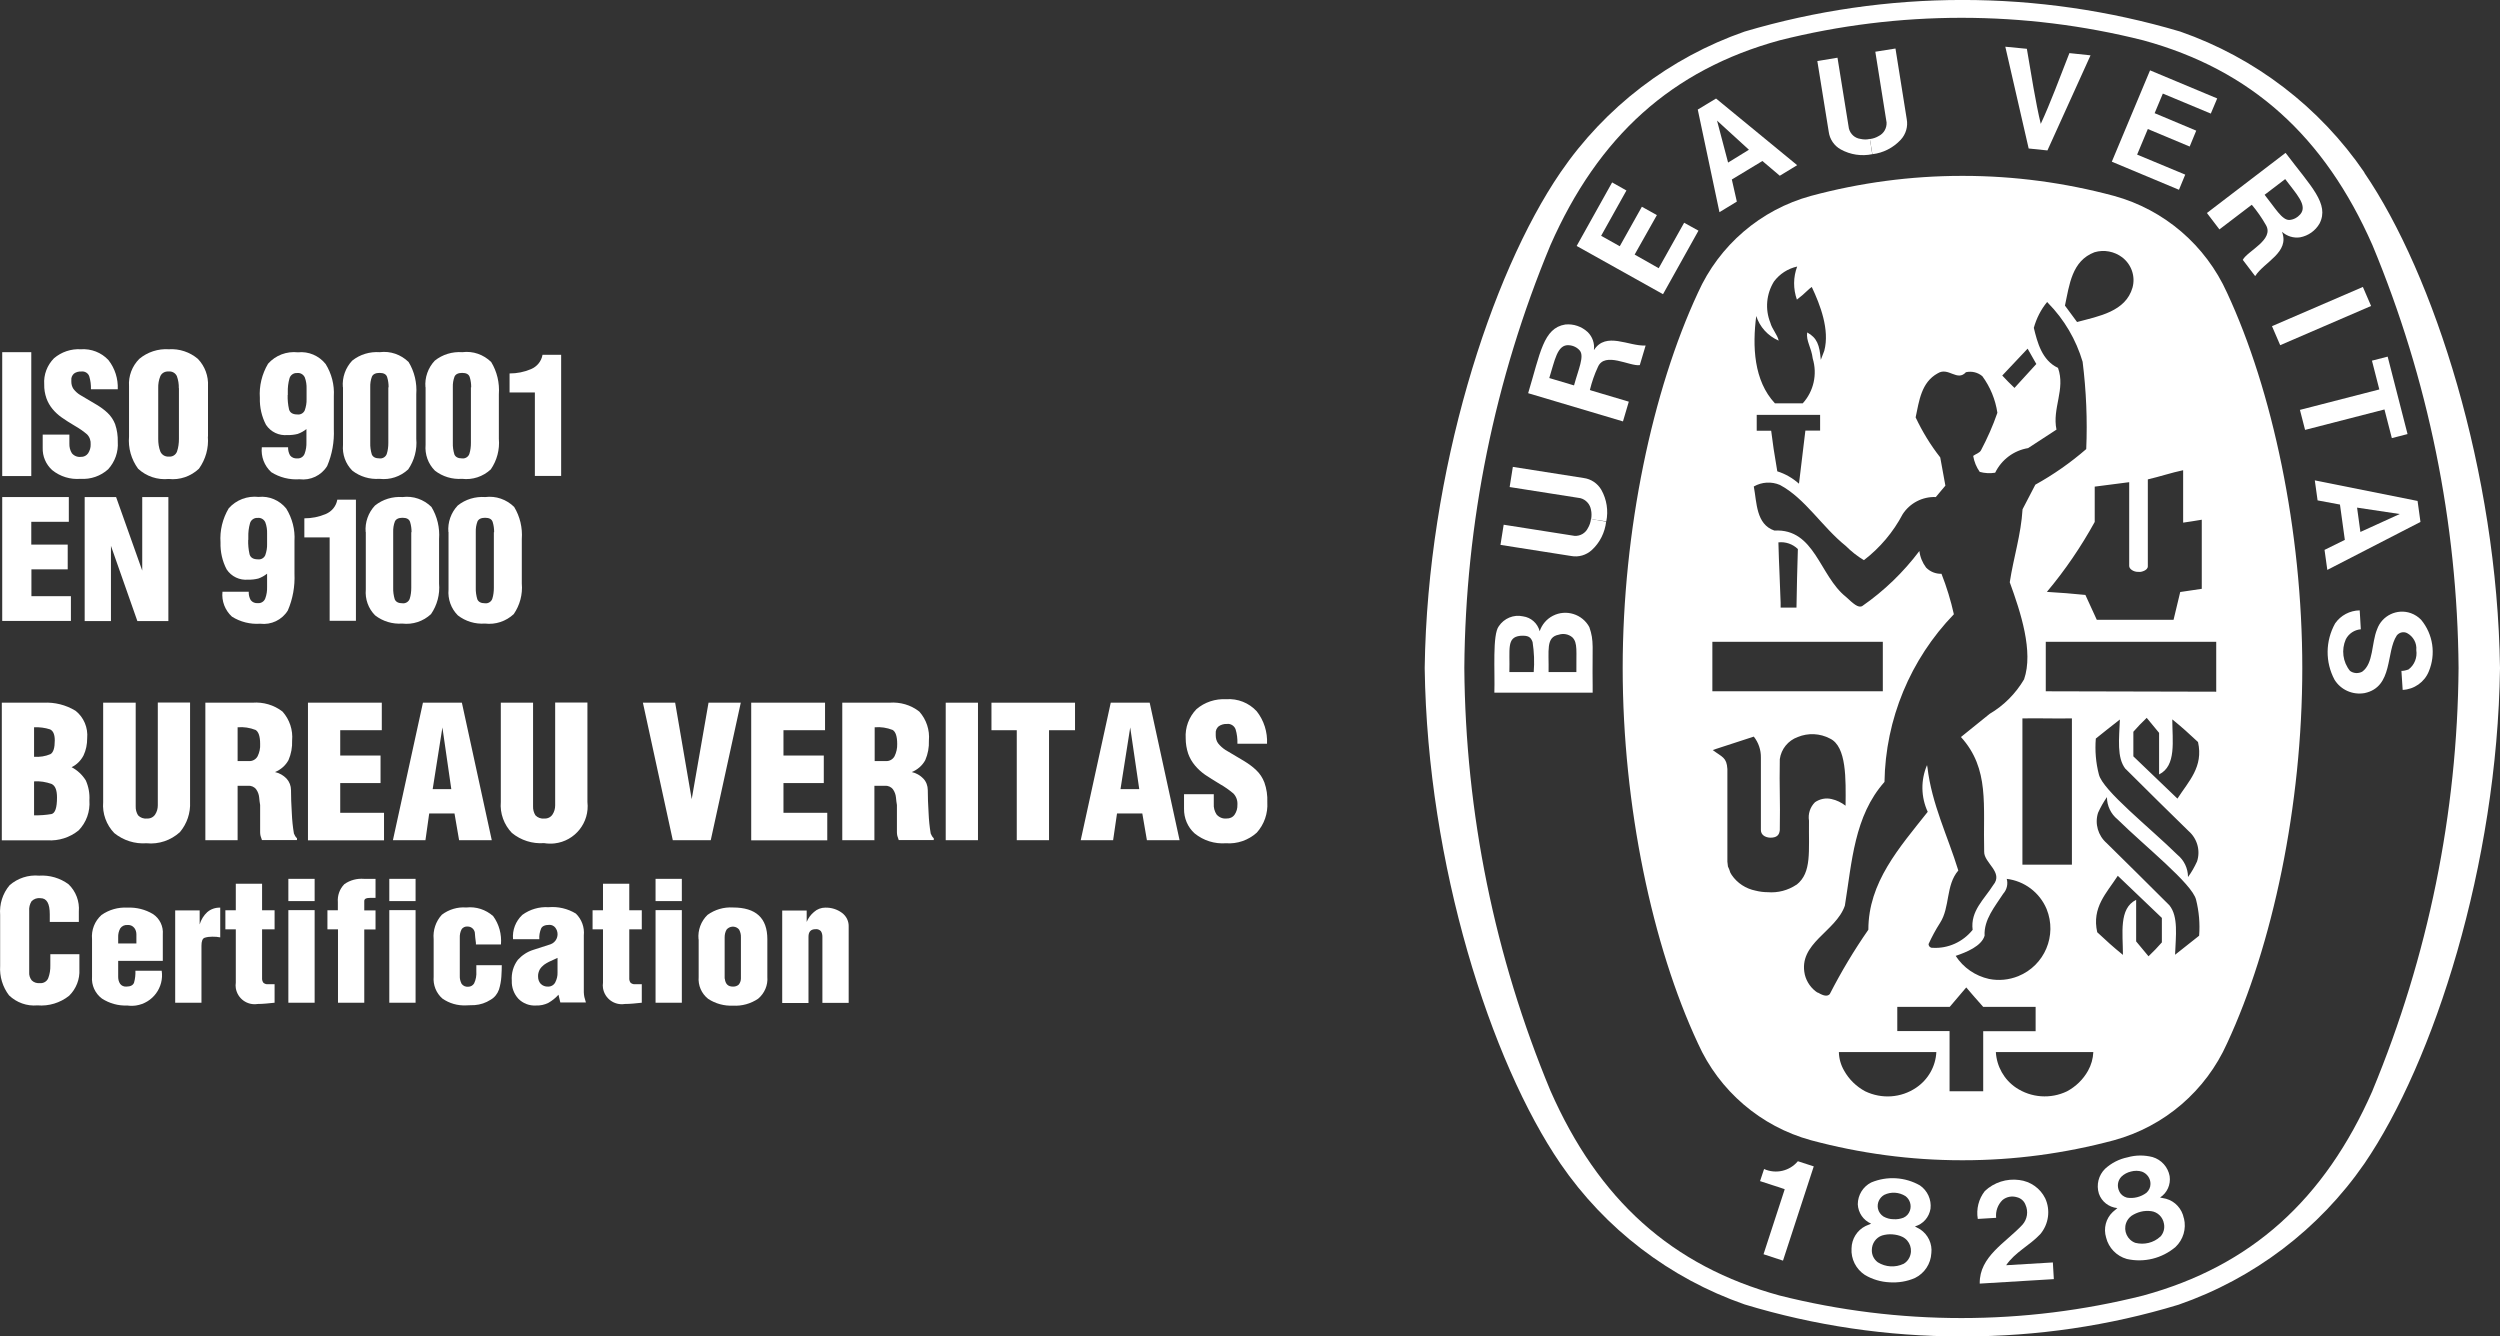 <svg xmlns="http://www.w3.org/2000/svg" id="Calque_1" data-name="Calque 1" viewBox="0 0 179.81 96.12"><rect x="0" y="0" width="179.81" height="96.12" fill="#333333" stroke="none"/><defs><style>      .cls-1 {        fill: #fff;      }    </style></defs><g id="Groupe_1728" data-name="Groupe 1728"><path id="Trac&#xE9;_419" data-name="Trac&#xE9; 419" class="cls-1" d="M170.06,12.41c-3.22-4.71-7.86-8.26-13.25-10.14-10.22-3.03-21.1-3.03-31.33,0-5.39,1.88-10.03,5.43-13.25,10.14-5.01,7.33-9.56,21.51-9.76,35.62v.04c.2,14.12,4.75,28.29,9.76,35.62,3.22,4.7,7.86,8.25,13.25,10.13,5.04,1.53,10.28,2.3,15.55,2.3h.23c5.23,0,10.43-.76,15.43-2.28,5.42-1.88,10.1-5.43,13.36-10.14,5.01-7.33,9.56-21.51,9.76-35.62v-.04c-.2-14.11-4.75-28.29-9.76-35.62M170.64,78.45c-3.45,7.84-8.73,12.61-16.49,14.73-8.58,2.16-17.57,2.16-26.15,0-7.76-2.12-13.04-6.89-16.49-14.74-4.01-9.64-6.11-19.96-6.19-30.4.08-10.44,2.18-20.76,6.19-30.4,3.45-7.84,8.74-12.62,16.49-14.74,8.58-2.16,17.57-2.16,26.15,0,7.76,2.12,13.04,6.9,16.49,14.74,4.01,9.64,6.11,19.96,6.19,30.4-.08,10.44-2.19,20.76-6.19,30.4"></path><path id="Trac&#xE9;_420" data-name="Trac&#xE9; 420" class="cls-1" d="M160.18,21.06c-1.54-3.42-4.52-5.98-8.13-6.97-3.53-.95-7.18-1.44-10.84-1.44h-.12c-3.66,0-7.31.49-10.84,1.44-3.62.99-6.6,3.55-8.13,6.97-3.26,7-5.41,17.08-5.41,26.99s2.14,19.99,5.41,26.99c1.53,3.42,4.52,5.98,8.13,6.97,3.54.95,7.18,1.44,10.84,1.44h.12c3.66,0,7.3-.49,10.84-1.44,3.62-.99,6.6-3.55,8.13-6.97,3.26-7,5.41-17.08,5.41-26.99s-2.15-19.99-5.41-26.99M153.89,41.14c.1,0,.58-.1.59-.4v-6.26c.86-.2,1.72-.49,2.54-.66v3.77c.49-.06.74-.12,1.34-.21v4.97l-1.55.23-.48,2h-5.52l-.82-1.79c-1.33-.13-1.43-.13-2.77-.22,1.31-1.56,2.46-3.25,3.44-5.03v-2.54l2.48-.32v6.03c0,.21.31.42.62.42h.14-.01ZM150.65,18.14c.68-.2,1.42-.06,1.99.37.66.51.96,1.36.74,2.17-.49,1.73-2.42,2.06-3.99,2.48l-.87-1.18c.32-1.49.49-3.22,2.13-3.84M145.83,25.07l.63,1.11-1.57,1.72c-.42-.4-.46-.45-.88-.89.81-.85.89-.94,1.83-1.94M126.31,22.71h0c.25.8.84,1.45,1.62,1.79-.09-.43-.48-.83-.6-1.29-.39-.97-.29-2.07.26-2.96.41-.55,1-.93,1.67-1.08-.29.77-.29,1.61-.02,2.38.27-.2.53-.43.78-.67.09-.09.19-.17.29-.24.61,1.29,1.3,3.08.9,4.59l-.25.65c-.09-1.07-.27-1.58-.98-1.97-.09.62.3,1.07.4,1.88.34,1.13.07,2.35-.72,3.22h-2c-1.52-1.63-1.63-4.09-1.34-6.31M130.92,30.97h-1.07l-.46,3.82c-.45-.4-.98-.71-1.56-.89-.27-1.62-.29-1.74-.44-2.92h-1.04v-1.14h4.56v1.14h.01ZM123.16,46.16h12.26v3.56h-12.26v-3.56h0ZM127.91,39.01c.51-.06,1.03.12,1.4.48-.06,2.07-.06,2.05-.1,4.21h-1.14v-.34c-.05-1.65-.12-2.72-.16-4.34M129.21,63.63c-.61.41-1.34.6-2.07.54-.29,0-.59-.04-.87-.11-.7-.14-1.32-.54-1.72-1.13l-.1-.17-.07-.21-.1-.23-.04-.35v-6.66c-.05-.84-.37-.85-1.05-1.36l.25-.09,2.7-.88c.34.43.52.96.51,1.51v5.21c0,.33.28.53.67.55.46,0,.65-.17.69-.54.04-2.33-.04-2.98,0-5.11.1-.73.6-1.34,1.29-1.59.75-.31,1.6-.27,2.32.11,1.2.57,1.14,2.92,1.12,4.83-.3-.23-.64-.4-1.01-.48-.41-.1-.84-.01-1.19.23-.35.35-.51.84-.43,1.33-.03,2.21.21,3.73-.89,4.6M130.73,71.4c-.46-.3-.79-.77-.92-1.3-.5-2.26,2.23-3.08,2.88-4.96.51-3.14.67-6.45,2.85-8.9.07-4.51,1.86-8.82,4.99-12.06-.22-.99-.52-1.97-.89-2.91-.42.01-.82-.15-1.11-.45-.26-.35-.43-.76-.48-1.19-1.15,1.53-2.54,2.87-4.11,3.96-.29.16-.65-.18-1.17-.66-1.91-1.51-2.23-4.93-5.15-4.77-1.32-.45-1.26-2.01-1.48-3.17.58-.33,1.27-.37,1.88-.11,1.82.97,3.03,3.02,4.74,4.39.39.39.83.74,1.3,1.02,1.16-.89,2.11-2.02,2.79-3.31.52-.8,1.43-1.27,2.38-1.23l.69-.82-.37-2.03c-.7-.89-1.29-1.86-1.77-2.88.25-1.17.4-2.52,1.59-3.17.77-.48,1.4.62,2.03-.08.42-.09.85.01,1.18.29.57.78.94,1.68,1.08,2.63-.32.93-.72,1.83-1.18,2.7-.11.2-.38.26-.56.4.07.42.23.81.47,1.15.36.1.74.12,1.11.06.46-.94,1.34-1.6,2.37-1.77l2.04-1.33c-.32-1.54.66-2.9.11-4.44-1.16-.54-1.49-1.85-1.74-2.88.19-.68.51-1.32.96-1.86l.07.08c1.16,1.18,2.01,2.63,2.48,4.22.26,2.08.35,4.19.26,6.28-1.13.98-2.36,1.84-3.66,2.56l-.92,1.77c-.11,1.83-.65,3.48-.92,5.25.78,2.14,1.72,4.99,1.03,6.98-.6,1.02-1.45,1.88-2.47,2.48l-2.07,1.67c2.08,2.3,1.58,4.91,1.67,8.25-.02.81,1.42,1.48.65,2.4-.65,1.03-1.65,1.86-1.48,3.22-.7.87-1.77,1.36-2.89,1.29-.15.01-.27-.1-.28-.25v-.02c.24-.52.51-1.03.82-1.51.74-1.14.4-2.71,1.32-3.78-.76-2.48-1.91-4.77-2.22-7.42l-.03-.16c-.46,1.08-.44,2.3.05,3.36-2.05,2.59-4.27,5.07-4.27,8.48-1.03,1.48-1.95,3.02-2.77,4.62-.22.27-.63.03-.88-.11M144.32,63.21c1.28.15,2.38.98,2.88,2.17.77,1.9-.14,4.06-2.04,4.83-.67.27-1.4.34-2.1.2-.99-.22-1.85-.81-2.4-1.66.77-.26,1.86-.7,2.08-1.45-.06-1.16.74-2.09,1.34-3.02.26-.29.36-.7.25-1.08M145.46,62.18v-10.51c1.51-.02,2,.02,3.56,0v10.52h-3.56ZM137.82,78.23c-1.09.74-2.48.83-3.67.26-.63-.34-1.16-.85-1.51-1.48-.24-.41-.37-.87-.38-1.34h7.01c-.05,1.03-.59,1.98-1.45,2.56M142.63,78.49h-2.41v-4.33h-3.76v-1.74h3.77l1.19-1.4c.58.68.62.72,1.22,1.4h3.77v1.75h-3.77v4.32h-.01ZM150.18,77.01c-.35.63-.88,1.14-1.51,1.48-1.18.57-2.58.47-3.67-.26-.86-.58-1.39-1.53-1.45-2.56h7.01c-.02.47-.15.93-.38,1.34M155.49,67.78c-.38.42-.51.57-.96,1l-.89-1.07v-2.99c-1.26.62-.95,2.41-.95,3.96-.75-.61-1.13-.96-1.85-1.63-.4-1.79.67-2.81,1.48-4.06l3.17,3.03v1.77h0ZM152.89,55.31c1.61,1.6,3.07,3.05,4.52,4.46.62.54.87,1.4.61,2.19-.18.39-.39.77-.65,1.12,0-.62-.28-1.21-.76-1.6-1.97-1.94-5.38-4.63-5.65-5.78-.22-.84-.29-1.72-.22-2.58.57-.45,1.04-.84,1.73-1.37-.05,1.36-.24,2.75.41,3.56M158.17,67.3c-.57.45-1.04.83-1.73,1.37.05-1.36.25-2.75-.41-3.56-1.61-1.6-3.06-3.05-4.51-4.47-.62-.54-.87-1.4-.62-2.18.18-.4.39-.77.64-1.13,0,.62.28,1.21.76,1.6,1.97,1.94,5.37,4.63,5.65,5.78.21.84.29,1.72.22,2.59M156.61,57.44l-3.17-3.04v-1.77c.38-.42.51-.57.96-1l.89,1.08v2.99c1.26-.62.95-2.41.95-3.96.75.61,1.13.96,1.85,1.63.4,1.79-.67,2.81-1.48,4.07M159.4,49.75l-12.26-.03v-3.56h12.26v3.59Z"></path><path id="Trac&#xE9;_421" data-name="Trac&#xE9; 421" class="cls-1" d="M142.39,92.31c-.03-1.94,1.87-2.93,3.07-4.22.35-.39.44-.96.22-1.44-.1-.27-.33-.47-.61-.54-.36-.11-.75-.04-1.04.2-.34.33-.51.8-.46,1.28l-1.32.08c-.12-.71.06-1.44.51-2.01.66-.62,1.57-.91,2.47-.79.81.1,1.51.59,1.87,1.32.39.85.25,1.85-.35,2.57-.79.84-1.81,1.29-2.46,2.24l3.36-.2c.03.42.05.82.07,1.2l-5.3.32h-.03Z"></path><path id="Trac&#xE9;_422" data-name="Trac&#xE9; 422" class="cls-1" d="M130.45,83.9l-.02.06-2.19,6.71-1.4-.46,1.5-4.6.02-.08c-.56-.2-1.23-.39-1.77-.58l.29-.87c.85.38,1.84.15,2.43-.56l1.14.37h0Z"></path><path id="Trac&#xE9;_423" data-name="Trac&#xE9; 423" class="cls-1" d="M155.38,88.94c-.48.45-1.16.61-1.8.45-.57-.21-.87-.85-.66-1.43.07-.2.21-.38.38-.51.21-.14.44-.24.68-.3s.49-.07.74-.04c.47.06.84.43.92.9.07.34-.03.69-.26.94M152.44,85.71c-.19-.35-.14-.78.13-1.07.19-.19.44-.32.7-.38.26-.07.54-.07.79.01.37.14.62.49.61.89,0,.24-.11.47-.29.63-.4.3-.91.43-1.4.35-.23-.06-.43-.21-.54-.42M157.07,87.62c-.13-.67-.62-1.22-1.28-1.4l-.43-.09c.51-.33.78-.93.69-1.54-.12-.65-.59-1.18-1.23-1.37-.59-.15-1.21-.15-1.8.02-.6.12-1.16.41-1.61.82-.47.46-.65,1.15-.45,1.79.2.58.72.98,1.33,1.04l-.33.28c-.5.47-.68,1.18-.48,1.84.18.74.75,1.33,1.49,1.54,1.24.28,2.53-.04,3.5-.86.56-.53.79-1.31.61-2.06"></path><path id="Trac&#xE9;_424" data-name="Trac&#xE9; 424" class="cls-1" d="M136.91,90.9c-.59.28-1.29.24-1.85-.11-.28-.21-.44-.53-.43-.88,0-.47.29-.9.74-1.05.24-.07.49-.1.74-.08.25.02.49.07.72.18.55.27.77.94.5,1.49-.09.19-.24.35-.43.46M135.07,86.93c-.08-.39.1-.79.45-.99.49-.24,1.07-.2,1.53.09.32.24.45.66.32,1.04-.08.23-.24.41-.46.51-.23.09-.48.13-.73.11-.25,0-.49-.07-.71-.19-.2-.13-.35-.33-.4-.57M138.91,90.14c.08-.68-.23-1.34-.8-1.72l-.38-.21c.59-.17,1.02-.66,1.12-1.27.08-.66-.22-1.31-.76-1.68-1.07-.61-2.37-.69-3.51-.21-.59.3-.96.91-.96,1.57.03.61.4,1.15.96,1.39l-.4.17c-.61.3-1,.93-1.01,1.61-.05.76.32,1.49.96,1.91.54.32,1.15.5,1.78.53.62.04,1.25-.06,1.82-.31.69-.34,1.14-1.02,1.18-1.79"></path><rect id="Rectangle_378" data-name="Rectangle 378" class="cls-1" x="163.41" y="21.99" width="7.12" height="1.49" transform="translate(4.66 68.01) rotate(-23.34)"></rect><path id="Trac&#xE9;_425" data-name="Trac&#xE9; 425" class="cls-1" d="M145.91,10.68l-1.68-7.32,1.55.15c.31,1.81.63,3.87,1,5.4.66-1.42,1.39-3.37,2.06-5.09l1.52.16-3.1,6.84-1.35-.14h0Z"></path><path id="Trac&#xE9;_426" data-name="Trac&#xE9; 426" class="cls-1" d="M118.09,14.87l-1.59,2.84-1.34-.75,1.82-3.26-1.03-.58-2.55,4.57,6.21,3.47,2.55-4.57-1.03-.57-1.83,3.27-1.73-.98,1.6-2.84-1.08-.6h0Z"></path><path id="Trac&#xE9;_427" data-name="Trac&#xE9; 427" class="cls-1" d="M113.38,48.34h-2c.03-1.58-.21-2.51.73-2.69.34-.11.71-.04.98.19.4.39.27,1.03.29,2.5M110.31,48.34h-1.75c.05-1.64-.22-2.5.78-2.61.59-.04.76.09.89.45.11.72.14,1.44.08,2.17M114.32,45.12c-.5-.95-1.68-1.32-2.63-.83-.45.23-.79.63-.95,1.11-.15-.57-.62-.99-1.2-1.07-.67-.15-1.36.14-1.74.71-.47.61-.27,3.25-.32,4.78h7.07v-.53c-.04-2.81.12-3.15-.24-4.19"></path><path id="Trac&#xE9;_428" data-name="Trac&#xE9; 428" class="cls-1" d="M170.6,25.94l1.13-.29,1.43,5.57-1.13.29-.53-2.06-5.71,1.47-.37-1.44,5.71-1.47-.53-2.07h0Z"></path><path id="Trac&#xE9;_429" data-name="Trac&#xE9; 429" class="cls-1" d="M134.66,11.09c-.77.16-1.57.04-2.26-.34-.48-.26-.8-.74-.87-1.27l-.82-5.09,1.45-.24.82,5.09c.1.4.43.7.83.75.22.05.46.06.68,0"></path><path id="Trac&#xE9;_430" data-name="Trac&#xE9; 430" class="cls-1" d="M134.67,11.09c.78-.09,1.5-.46,2.04-1.04.37-.4.53-.95.43-1.48l-.81-5.08-1.45.23.81,5.09c.02.41-.2.79-.56.97-.2.12-.41.19-.64.22"></path><path id="Trac&#xE9;_431" data-name="Trac&#xE9; 431" class="cls-1" d="M169.77,38.27l-.24-1.76,3.07.46h.01-.01l-2.83,1.29h0ZM173.88,36.03l-7.39-1.48.2,1.44,1.61.3.35,2.54-1.46.72.2,1.44,6.7-3.45-.21-1.52h0Z"></path><path id="Trac&#xE9;_432" data-name="Trac&#xE9; 432" class="cls-1" d="M172.82,48.25l.13-.02.16-.04.12-.04c.43-.32.64-.86.56-1.39.05-.51-.22-.99-.67-1.23-.25-.12-.55-.05-.73.17-.8,1.19-.24,3.71-2.32,4.15-.85.15-1.71-.23-2.16-.96-.68-1.27-.66-2.79.04-4.05.4-.58,1.06-.93,1.77-.94l.08,1.36c-.46.04-.87.31-1.08.72-.33.75-.22,1.63.3,2.27.25.19.6.21.88.06.82-.59.66-2.06,1.07-3.05.35-.99,1.44-1.51,2.43-1.16.28.1.54.27.74.48.86,1.04,1.07,2.47.55,3.71-.31.77-1.05,1.29-1.88,1.33l-.09-1.37h.11,0Z"></path><path id="Trac&#xE9;_433" data-name="Trac&#xE9; 433" class="cls-1" d="M115.52,37.52c-.09.78-.45,1.51-1.03,2.04-.4.37-.95.53-1.48.43l-5.09-.8.23-1.45,5.09.8c.41.03.79-.19.97-.56.12-.2.19-.42.22-.65"></path><path id="Trac&#xE9;_434" data-name="Trac&#xE9; 434" class="cls-1" d="M115.53,37.5c.16-.77.03-1.58-.35-2.26-.27-.47-.74-.79-1.28-.86l-5.09-.8-.23,1.45,5.09.8c.39.1.69.43.76.83.05.22.05.46.01.68"></path><path id="Trac&#xE9;_435" data-name="Trac&#xE9; 435" class="cls-1" d="M124.29,11.69l-.79-3h-.01v-.02h0l2.3,2.1-1.51.93h.01ZM123.42,7.09l-1.31.79,1.56,7.38,1.25-.76-.36-1.59,2.2-1.33,1.25,1.06,1.25-.76-5.83-4.79h-.01Z"></path><path id="Trac&#xE9;_436" data-name="Trac&#xE9; 436" class="cls-1" d="M157.97,9.4l-3-1.26.59-1.41,3.45,1.44.46-1.09-4.83-2.02-2.75,6.57,4.83,2.02.45-1.09-3.46-1.44.77-1.84,3.01,1.26.47-1.14h0Z"></path><path id="Trac&#xE9;_437" data-name="Trac&#xE9; 437" class="cls-1" d="M113.21,27.72l-1.78-.53c.39-1.22.56-2.44,1.42-2.36.3.02.59.16.78.39.33.42-.1,1.33-.42,2.5M114.64,25.17c.06-.47-.1-.94-.44-1.28-.44-.41-1.03-.61-1.62-.55-1.58.25-1.8,2.07-2.67,4.94l6.82,2.03.42-1.42-2.69-.8-.11-.04c.14-.57.33-1.13.58-1.66.49-1.13,2.3-.02,3.01-.13l.42-1.41c-1.22.07-2.85-1.02-3.71.32"></path><path id="Trac&#xE9;_438" data-name="Trac&#xE9; 438" class="cls-1" d="M165.44,15.42c-.2.23-.48.38-.78.4-.53.02-1.02-.86-1.78-1.81l1.48-1.13c.76,1.03,1.65,1.89,1.08,2.54M164.38,11l-5.65,4.32.9,1.18,2.23-1.7.1-.07c.38.45.72.94,1.01,1.45.63,1.06-1.33,1.87-1.66,2.51l.89,1.17c.66-1.03,2.5-1.7,1.93-3.19.35.32.83.47,1.3.4.59-.11,1.1-.47,1.4-.99.73-1.42-.62-2.67-2.43-5.07"></path><rect id="Rectangle_379" data-name="Rectangle 379" class="cls-1" x=".16" y="25.33" width="2.09" height="8.91"></rect><path id="Trac&#xE9;_439" data-name="Trac&#xE9; 439" class="cls-1" d="M4.99,31.27v.63c-.01.25.05.49.18.7.16.19.4.29.65.26.21.01.4-.09.52-.26.12-.19.19-.41.18-.63.02-.27-.07-.54-.26-.73-.27-.23-.56-.43-.86-.6-.4-.24-.72-.44-.97-.62-.24-.17-.46-.37-.65-.6s-.34-.49-.44-.77c-.11-.32-.17-.66-.16-1-.05-.7.21-1.38.7-1.88.54-.46,1.23-.69,1.93-.65.75-.05,1.48.23,1.99.78.47.6.7,1.34.67,2.1h-1.93c.01-.32-.03-.63-.12-.93-.08-.24-.32-.38-.57-.35-.19-.01-.38.04-.53.15-.13.12-.21.29-.19.47v.12c0,.18.05.36.15.51.13.17.29.32.47.43l1.2.71c.28.17.55.36.79.59s.42.5.54.81c.14.41.2.84.19,1.27.05.72-.2,1.43-.69,1.97-.54.49-1.26.74-1.99.69-.73.06-1.46-.16-2.04-.63-.45-.41-.7-.99-.68-1.6v-.95h1.94-.02Z"></path><path id="Trac&#xE9;_440" data-name="Trac&#xE9; 440" class="cls-1" d="M14.95,31.4c.07.82-.16,1.64-.64,2.31-.58.55-1.38.83-2.18.74-.81.08-1.61-.19-2.2-.74-.49-.67-.72-1.49-.65-2.31v-3.62c-.05-.73.22-1.45.74-1.97.59-.49,1.35-.74,2.12-.69.76-.05,1.51.2,2.09.69.51.53.77,1.24.73,1.97v3.62h0ZM12.86,27.92c.01-.3-.04-.59-.14-.87-.11-.23-.35-.36-.6-.33-.25-.02-.49.11-.59.34-.11.27-.16.57-.15.86v3.65c0,.31.04.61.15.9.1.24.34.39.61.37.26.03.5-.12.59-.36.1-.29.14-.6.14-.91v-3.65h-.01Z"></path><path id="Trac&#xE9;_441" data-name="Trac&#xE9; 441" class="cls-1" d="M20.72,32.15c-.01.21.04.42.14.6.12.16.32.24.52.22.23.02.45-.12.53-.34.1-.27.14-.55.13-.83v-.94c-.19.15-.4.27-.63.35-.24.06-.49.09-.73.08-.61.06-1.21-.22-1.55-.74-.31-.59-.46-1.26-.44-1.93-.06-.86.15-1.72.59-2.46.54-.61,1.34-.91,2.15-.82.76-.08,1.51.24,1.99.84.43.69.64,1.5.59,2.32v2.36c.04.91-.12,1.82-.48,2.66-.42.68-1.2,1.05-1.99.95-.71.05-1.43-.13-2.03-.51-.5-.46-.75-1.12-.68-1.79h1.89v-.02ZM20.69,28.4c-.01.35.02.7.1,1.05.07.24.27.36.6.36.22.03.44-.09.53-.3.09-.26.14-.53.13-.8v-.74c.01-.28-.03-.57-.13-.83-.1-.21-.32-.34-.55-.31-.25-.02-.49.15-.55.39-.09.32-.13.65-.12.99v.2h-.01Z"></path><path id="Trac&#xE9;_442" data-name="Trac&#xE9; 442" class="cls-1" d="M24.66,27.85c-.06-.7.19-1.4.67-1.91.56-.45,1.27-.66,1.98-.61.77-.1,1.53.17,2.08.71.42.69.61,1.5.55,2.32v3.2c.07.78-.14,1.56-.58,2.2-.56.52-1.31.77-2.07.68-.7.05-1.4-.16-1.95-.59-.49-.49-.73-1.17-.67-1.86v-4.14h0ZM27.95,27.85c0-.24-.03-.48-.1-.71-.06-.22-.25-.32-.55-.32-.28,0-.47.09-.55.27-.09.24-.13.5-.12.76v4c-.01.28.03.56.11.83.08.19.26.29.55.29.23.03.46-.11.53-.33.08-.25.11-.52.11-.78v-4h.02Z"></path><path id="Trac&#xE9;_443" data-name="Trac&#xE9; 443" class="cls-1" d="M30.6,27.85c-.06-.7.19-1.4.67-1.91.56-.45,1.27-.66,1.98-.61.77-.1,1.53.17,2.08.71.42.69.61,1.5.55,2.32v3.2c.07.78-.14,1.56-.58,2.2-.56.52-1.31.77-2.07.68-.7.05-1.4-.16-1.95-.59-.49-.49-.73-1.17-.67-1.86v-4.14h0ZM33.89,27.85c0-.24-.03-.48-.1-.71-.06-.22-.25-.32-.55-.32-.28,0-.47.09-.55.27-.09.24-.13.5-.12.76v4c-.01.28.03.56.11.83.08.19.26.29.55.29.23.03.46-.11.53-.33.08-.25.11-.52.11-.78v-4h.02Z"></path><path id="Trac&#xE9;_444" data-name="Trac&#xE9; 444" class="cls-1" d="M38.47,28.23h-1.82v-1.37c.53,0,1.05-.1,1.54-.31.43-.18.75-.56.83-1.03h1.34v8.71h-1.89v-6.01h0Z"></path><path id="Trac&#xE9;_445" data-name="Trac&#xE9; 445" class="cls-1" d="M17.89,42.56c-.01.21.04.42.14.6.12.16.32.24.52.22.23.02.45-.12.53-.34.1-.27.14-.55.13-.83v-.95c-.19.15-.4.27-.63.35-.24.06-.49.09-.73.08-.61.06-1.21-.22-1.55-.74-.31-.59-.46-1.26-.44-1.93-.06-.86.15-1.72.59-2.46.54-.61,1.34-.91,2.15-.82.76-.08,1.51.24,1.99.84.43.7.64,1.51.59,2.32v2.36c.04.91-.12,1.82-.48,2.65-.42.68-1.2,1.05-1.99.95-.71.05-1.43-.13-2.03-.51-.5-.46-.75-1.12-.68-1.79h1.89,0ZM17.85,38.82c-.01.35.02.7.1,1.05.07.24.27.36.6.36.22.03.44-.09.53-.3.09-.26.14-.53.13-.8v-.74c.01-.28-.03-.57-.13-.83-.1-.21-.32-.34-.55-.31-.25-.02-.49.15-.55.39-.09.32-.13.65-.12.99v.2h-.01Z"></path><path id="Trac&#xE9;_446" data-name="Trac&#xE9; 446" class="cls-1" d="M26.3,38.27c-.06-.7.19-1.4.67-1.91.56-.45,1.27-.66,1.98-.61.77-.1,1.53.17,2.08.71.42.69.61,1.5.55,2.31v3.2c.07.78-.14,1.56-.58,2.2-.56.52-1.31.77-2.07.68-.7.05-1.4-.16-1.95-.59-.49-.49-.73-1.17-.67-1.86v-4.14h0ZM29.6,38.27c0-.24-.03-.48-.1-.71-.06-.22-.25-.32-.55-.32-.28,0-.47.09-.55.27-.09.24-.13.5-.12.76v4c-.01.28.03.56.11.83.08.19.26.29.55.29.23.03.46-.11.53-.33.08-.25.11-.52.11-.78v-4h.02Z"></path><path id="Trac&#xE9;_447" data-name="Trac&#xE9; 447" class="cls-1" d="M32.25,38.27c-.06-.7.19-1.4.67-1.91.56-.45,1.27-.66,1.98-.61.77-.1,1.53.17,2.08.71.42.69.61,1.5.55,2.31v3.2c.07.78-.14,1.56-.58,2.2-.56.52-1.31.77-2.07.68-.7.05-1.4-.16-1.95-.59-.49-.49-.73-1.17-.67-1.86v-4.14h0ZM35.54,38.27c0-.24-.03-.48-.1-.71-.06-.22-.25-.32-.55-.32-.28,0-.47.09-.55.27-.09.24-.13.5-.12.76v4c-.01.28.03.56.11.83.08.19.26.29.55.29.23.03.46-.11.53-.33.08-.25.11-.52.11-.78v-4h.02Z"></path><path id="Trac&#xE9;_448" data-name="Trac&#xE9; 448" class="cls-1" d="M23.71,38.65h-1.82v-1.37c.53,0,1.05-.1,1.54-.31.43-.18.75-.56.83-1.03h1.34v8.71h-1.89v-6.02.02Z"></path><path id="Trac&#xE9;_449" data-name="Trac&#xE9; 449" class="cls-1" d="M3.58,66.32v-.57c0-.77-.22-1.15-.67-1.15-.24-.03-.47.05-.64.22-.13.21-.19.45-.17.7v4.4c-.02.21.05.42.18.59.15.15.36.22.57.2.26.03.52-.11.62-.36.11-.29.16-.61.15-.92v-.8h2.09v1.09c.04.71-.23,1.4-.74,1.9-.64.51-1.46.76-2.28.69-.75.07-1.5-.2-2.04-.72-.46-.6-.69-1.36-.64-2.12v-3.66c-.06-.78.18-1.55.68-2.14.58-.51,1.35-.76,2.12-.69.76-.05,1.51.17,2.12.62.53.51.8,1.23.74,1.96v.75h-2.09Z"></path><path id="Trac&#xE9;_450" data-name="Trac&#xE9; 450" class="cls-1" d="M8.5,69.1v1.16c0,.18.04.35.14.5.1.14.27.21.44.2.31,0,.49-.1.56-.28.08-.28.11-.57.1-.86h1.89c.18,1.2-.65,2.32-1.85,2.5-.21.03-.42.03-.62,0-.65.03-1.29-.15-1.83-.5-.49-.37-.76-.96-.71-1.57v-2.7c-.06-.66.19-1.3.68-1.74.54-.38,1.2-.57,1.87-.53.64-.03,1.28.13,1.83.46.49.32.76.89.71,1.47v1.9h-3.21ZM9.81,67.85v-.65c0-.17-.05-.33-.15-.46-.12-.15-.3-.23-.49-.21-.2-.02-.4.07-.52.24-.11.2-.16.42-.15.65v.44h1.31Z"></path><path id="Trac&#xE9;_451" data-name="Trac&#xE9; 451" class="cls-1" d="M14.36,65.48v1.01c.1-.34.29-.65.55-.89.26-.22.59-.33.93-.32v2.14c-.09-.02-.18-.03-.27-.04-.1,0-.2-.01-.3-.01-.19,0-.38.02-.56.08-.15.06-.22.25-.22.57v4.1h-1.89v-6.64h1.76Z"></path><path id="Trac&#xE9;_452" data-name="Trac&#xE9; 452" class="cls-1" d="M16.21,66.84v-1.37h.75v-1.91h1.89v1.91h.9v1.37h-.9v3.49c-.01.13.02.26.1.36.09.07.2.11.31.1h.49v1.33c-.17.02-.38.04-.61.06s-.43.03-.61.03c-.75.12-1.45-.39-1.57-1.14-.02-.13-.02-.26,0-.39v-3.84h-.75Z"></path><path id="Trac&#xE9;_453" data-name="Trac&#xE9; 453" class="cls-1" d="M20.74,63.21h1.89v1.6h-1.89v-1.6ZM20.74,65.46h1.89v6.66h-1.89v-6.66Z"></path><path id="Trac&#xE9;_454" data-name="Trac&#xE9; 454" class="cls-1" d="M24.31,66.84h-.76v-1.37h.75v-.58c-.04-.48.13-.96.47-1.3.41-.29.91-.42,1.41-.38h.83v1.37h-.4c-.1,0-.21.01-.3.05-.07.03-.11.1-.11.17v.68h.81v1.37h-.81v5.27h-1.89v-5.28h0Z"></path><path id="Trac&#xE9;_455" data-name="Trac&#xE9; 455" class="cls-1" d="M28,63.21h1.89v1.6h-1.89v-1.6ZM28,65.46h1.89v6.66h-1.89v-6.66Z"></path><path id="Trac&#xE9;_456" data-name="Trac&#xE9; 456" class="cls-1" d="M34.23,67.94v-.12c-.04-.25-.06-.51-.08-.76-.05-.24-.26-.42-.51-.42-.18-.02-.36.06-.45.22-.09.18-.13.39-.12.59v2.74c-.01.2.04.39.13.57.11.15.29.23.48.21.17,0,.33-.09.42-.24.13-.27.18-.57.16-.87v-.44h1.83c0,.23-.01.51-.03.83-.02.31-.08.62-.17.92-.11.31-.32.58-.61.74-.34.22-.73.35-1.13.38-.08,0-.19,0-.34.01s-.25.01-.28.01c-.61.03-1.21-.14-1.71-.49-.45-.39-.68-.98-.63-1.57v-2.7c-.06-.64.15-1.28.59-1.76.5-.38,1.13-.57,1.75-.52.71-.08,1.41.15,1.94.62.43.59.62,1.31.56,2.04h-1.8Z"></path><path id="Trac&#xE9;_457" data-name="Trac&#xE9; 457" class="cls-1" d="M40.18,71.53c-.21.24-.46.44-.74.6-.28.14-.58.2-.89.19-.47.03-.94-.15-1.27-.49-.32-.35-.49-.82-.47-1.29-.04-.54.11-1.08.44-1.51.3-.33.68-.58,1.1-.71.44-.14.86-.28,1.24-.4.4-.14.61-.58.47-.98-.03-.08-.07-.15-.12-.22-.1-.13-.27-.21-.43-.2-.31,0-.51.09-.59.26-.1.24-.15.51-.13.77h-1.89c-.06-.66.19-1.3.67-1.75.55-.4,1.21-.59,1.88-.55.69-.06,1.38.1,1.97.46.42.41.63.99.57,1.57v4.08c0,.12.02.23.04.35.03.13.07.26.11.39h-1.84l-.14-.59.02.02ZM40.11,68.89c-.31.14-.52.24-.63.29-.12.06-.24.13-.35.21-.12.09-.23.21-.31.34-.08.16-.13.33-.12.51,0,.19.06.38.19.52.14.14.33.21.52.2.22.01.43-.11.53-.31.11-.22.17-.46.16-.7v-1.05h0Z"></path><path id="Trac&#xE9;_458" data-name="Trac&#xE9; 458" class="cls-1" d="M42.62,66.84v-1.37h.75v-1.91h1.89v1.91h.9v1.37h-.9v3.49c-.01.13.02.26.1.36.09.07.2.11.31.1h.49v1.33c-.17.02-.38.04-.61.06s-.43.03-.61.03c-.75.12-1.45-.39-1.57-1.14-.02-.13-.02-.26,0-.39v-3.84h-.75Z"></path><path id="Trac&#xE9;_459" data-name="Trac&#xE9; 459" class="cls-1" d="M47.15,63.21h1.89v1.6h-1.89v-1.6ZM47.15,65.46h1.89v6.66h-1.89v-6.66Z"></path><path id="Trac&#xE9;_460" data-name="Trac&#xE9; 460" class="cls-1" d="M50.24,67.55c-.06-.65.18-1.3.65-1.75.53-.38,1.17-.57,1.83-.53,1.65,0,2.47.76,2.47,2.28v2.71c.05.6-.2,1.18-.66,1.57-.53.36-1.17.54-1.81.5-.63.03-1.26-.14-1.79-.49-.48-.38-.73-.97-.68-1.57v-2.71h-.01ZM52.13,70.38c.04.39.23.58.58.58.15.01.31-.04.42-.14.1-.12.16-.28.16-.44v-2.96c.01-.2-.04-.39-.13-.56-.2-.25-.57-.28-.82-.08-.03.02-.06.05-.08.08-.1.17-.14.36-.14.56v2.97h.01Z"></path><path id="Trac&#xE9;_461" data-name="Trac&#xE9; 461" class="cls-1" d="M58.02,65.48v.83c.11-.28.3-.53.53-.72.22-.2.51-.31.81-.31.43-.01.85.12,1.19.37.33.24.51.62.49,1.02v5.46h-1.89v-4.76c0-.14-.03-.28-.11-.4-.1-.1-.24-.16-.38-.14-.34,0-.51.18-.51.55v4.76h-1.89v-6.65h1.76Z"></path><path id="Trac&#xE9;_462" data-name="Trac&#xE9; 462" class="cls-1" d="M.13,60.43v-9.89h3.01c.8-.04,1.6.16,2.29.58.6.47.91,1.22.84,1.98,0,.43-.08.85-.26,1.23-.19.37-.49.67-.86.85.42.22.77.55,1.02.95.2.45.29.94.26,1.44.06.8-.22,1.59-.78,2.16-.63.51-1.43.76-2.23.71H.13ZM2.45,54.43c.4.03.81-.03,1.18-.19.21-.12.31-.45.31-.99,0-.43-.12-.69-.34-.79-.37-.12-.76-.17-1.15-.15v2.11h0ZM2.45,58.64c.42.01.84-.02,1.25-.09.27-.06.4-.46.4-1.19,0-.52-.12-.84-.38-.97-.41-.15-.84-.22-1.27-.19v2.44Z"></path><path id="Trac&#xE9;_463" data-name="Trac&#xE9; 463" class="cls-1" d="M7.44,50.54h2.32v7.45c-.01.23.05.46.17.65.16.17.4.26.63.23.24.02.47-.09.6-.29.13-.2.19-.42.19-.66v-7.39h2.32v7.15c.04.79-.22,1.56-.73,2.17-.65.59-1.52.89-2.4.8-.84.06-1.66-.2-2.32-.73-.57-.59-.87-1.41-.8-2.23v-7.15h.02Z"></path><path id="Trac&#xE9;_464" data-name="Trac&#xE9; 464" class="cls-1" d="M17.09,60.43h-2.32v-9.89h3.39c.77-.06,1.54.16,2.16.64.51.57.76,1.33.69,2.09.02.48-.07.96-.26,1.4-.21.39-.56.69-.97.86.32.07.61.24.83.47.21.23.32.52.32.83,0,.47.02,1.03.06,1.68.02.48.07.97.15,1.44.05.13.12.25.22.34v.13h-2.52c-.04-.12-.08-.22-.1-.3-.02-.09-.03-.17-.03-.26v-1.96c-.03-.16-.05-.34-.07-.55-.02-.2-.09-.4-.21-.57-.13-.18-.35-.28-.57-.26h-.77v3.9h0ZM17.09,54.74h.79c.27.02.52-.11.65-.35.13-.27.2-.57.18-.88,0-.54-.11-.88-.33-1.01-.41-.16-.85-.23-1.29-.19v2.43Z"></path><path id="Trac&#xE9;_465" data-name="Trac&#xE9; 465" class="cls-1" d="M22.15,60.43v-9.89h5.31v1.98h-2.99v1.82h2.9v1.98h-2.9v2.14h3.15v1.98h-5.47Z"></path><path id="Trac&#xE9;_466" data-name="Trac&#xE9; 466" class="cls-1" d="M28.26,60.43l2.16-9.89h2.8l2.15,9.89h-2.35l-.33-1.92h-1.82l-.27,1.92h-2.34,0ZM31.82,52.32l-.7,4.44h1.34l-.64-4.44Z"></path><path id="Trac&#xE9;_467" data-name="Trac&#xE9; 467" class="cls-1" d="M36.02,50.54h2.32v7.45c-.01.23.05.46.17.65.16.17.4.26.63.23.24.02.47-.09.6-.29.13-.2.19-.42.19-.66v-7.39h2.32v7.15c.17,1.48-.89,2.81-2.36,2.98-.25.03-.51.02-.76-.02-.84.06-1.66-.2-2.31-.73-.57-.59-.87-1.41-.8-2.23v-7.15h0Z"></path><path id="Trac&#xE9;_468" data-name="Trac&#xE9; 468" class="cls-1" d="M48.39,60.43l-2.15-9.89h2.32l1.19,6.94,1.21-6.94h2.32l-2.16,9.89h-2.73Z"></path><path id="Trac&#xE9;_469" data-name="Trac&#xE9; 469" class="cls-1" d="M54.03,60.43v-9.89h5.31v1.98h-2.99v1.82h2.9v1.98h-2.9v2.14h3.15v1.98h-5.47Z"></path><path id="Trac&#xE9;_470" data-name="Trac&#xE9; 470" class="cls-1" d="M62.9,60.43h-2.32v-9.89h3.39c.77-.06,1.54.16,2.15.64.51.57.76,1.33.69,2.09.02.48-.07.96-.26,1.4-.21.39-.56.69-.97.86.32.07.61.24.83.47.21.22.32.52.32.83,0,.47.02,1.03.06,1.68.02.48.07.97.15,1.44.05.13.12.25.22.34v.13h-2.52c-.04-.12-.08-.22-.1-.3-.02-.09-.03-.17-.03-.26v-1.96c-.03-.16-.05-.34-.07-.55-.02-.2-.09-.4-.21-.57-.13-.18-.35-.28-.57-.26h-.77v3.9h.01ZM62.9,54.74h.79c.27.02.52-.11.65-.35.13-.27.2-.57.19-.88,0-.54-.11-.88-.33-1.01-.41-.16-.85-.23-1.29-.19v2.43h-.01Z"></path><rect id="Rectangle_380" data-name="Rectangle 380" class="cls-1" x="68.02" y="50.54" width="2.32" height="9.89"></rect><path id="Trac&#xE9;_471" data-name="Trac&#xE9; 471" class="cls-1" d="M71.31,50.54h6.01v1.98h-1.87v7.91h-2.32v-7.91h-1.82v-1.98Z"></path><path id="Trac&#xE9;_472" data-name="Trac&#xE9; 472" class="cls-1" d="M77.73,60.43l2.16-9.89h2.8l2.15,9.89h-2.35l-.33-1.92h-1.82l-.28,1.92h-2.33,0ZM81.29,52.32l-.7,4.44h1.35l-.65-4.44h0Z"></path><path id="Trac&#xE9;_473" data-name="Trac&#xE9; 473" class="cls-1" d="M87.3,57.12v.69c-.02.27.05.54.2.77.18.21.45.32.72.29.23.01.45-.09.58-.28.14-.21.21-.45.2-.71.02-.3-.08-.59-.29-.81-.3-.25-.62-.48-.96-.67-.44-.27-.81-.49-1.08-.68s-.51-.41-.72-.66c-.21-.25-.38-.54-.49-.85-.12-.36-.18-.73-.18-1.11-.05-.77.23-1.53.77-2.09.59-.51,1.36-.76,2.14-.72.83-.06,1.64.26,2.2.87.52.66.78,1.49.74,2.33h-2.13c.01-.35-.03-.7-.13-1.03-.09-.26-.36-.43-.63-.39-.21-.01-.42.05-.59.17-.15.13-.23.32-.21.52v.13c0,.2.05.41.17.57.15.19.33.35.53.48l1.33.79c.31.19.61.4.87.65.27.25.47.56.6.9.16.45.23.93.21,1.42.05.8-.22,1.59-.76,2.19-.6.54-1.4.82-2.21.76-.82.06-1.62-.19-2.26-.71-.5-.45-.77-1.1-.76-1.77v-1.05h2.15-.01Z"></path><path id="Trac&#xE9;_474" data-name="Trac&#xE9; 474" class="cls-1" d="M10.23,35.75v5.29l-1.88-5.29h-2.26v8.92h1.89v-5.41l1.9,5.41h2.23v-8.92h-1.88Z"></path><path id="Trac&#xE9;_475" data-name="Trac&#xE9; 475" class="cls-1" d="M.16,44.67v-8.92h4.79v1.78h-2.7v1.64h2.62v1.78h-2.61v1.93h2.84v1.78H.16Z"></path></g></svg>